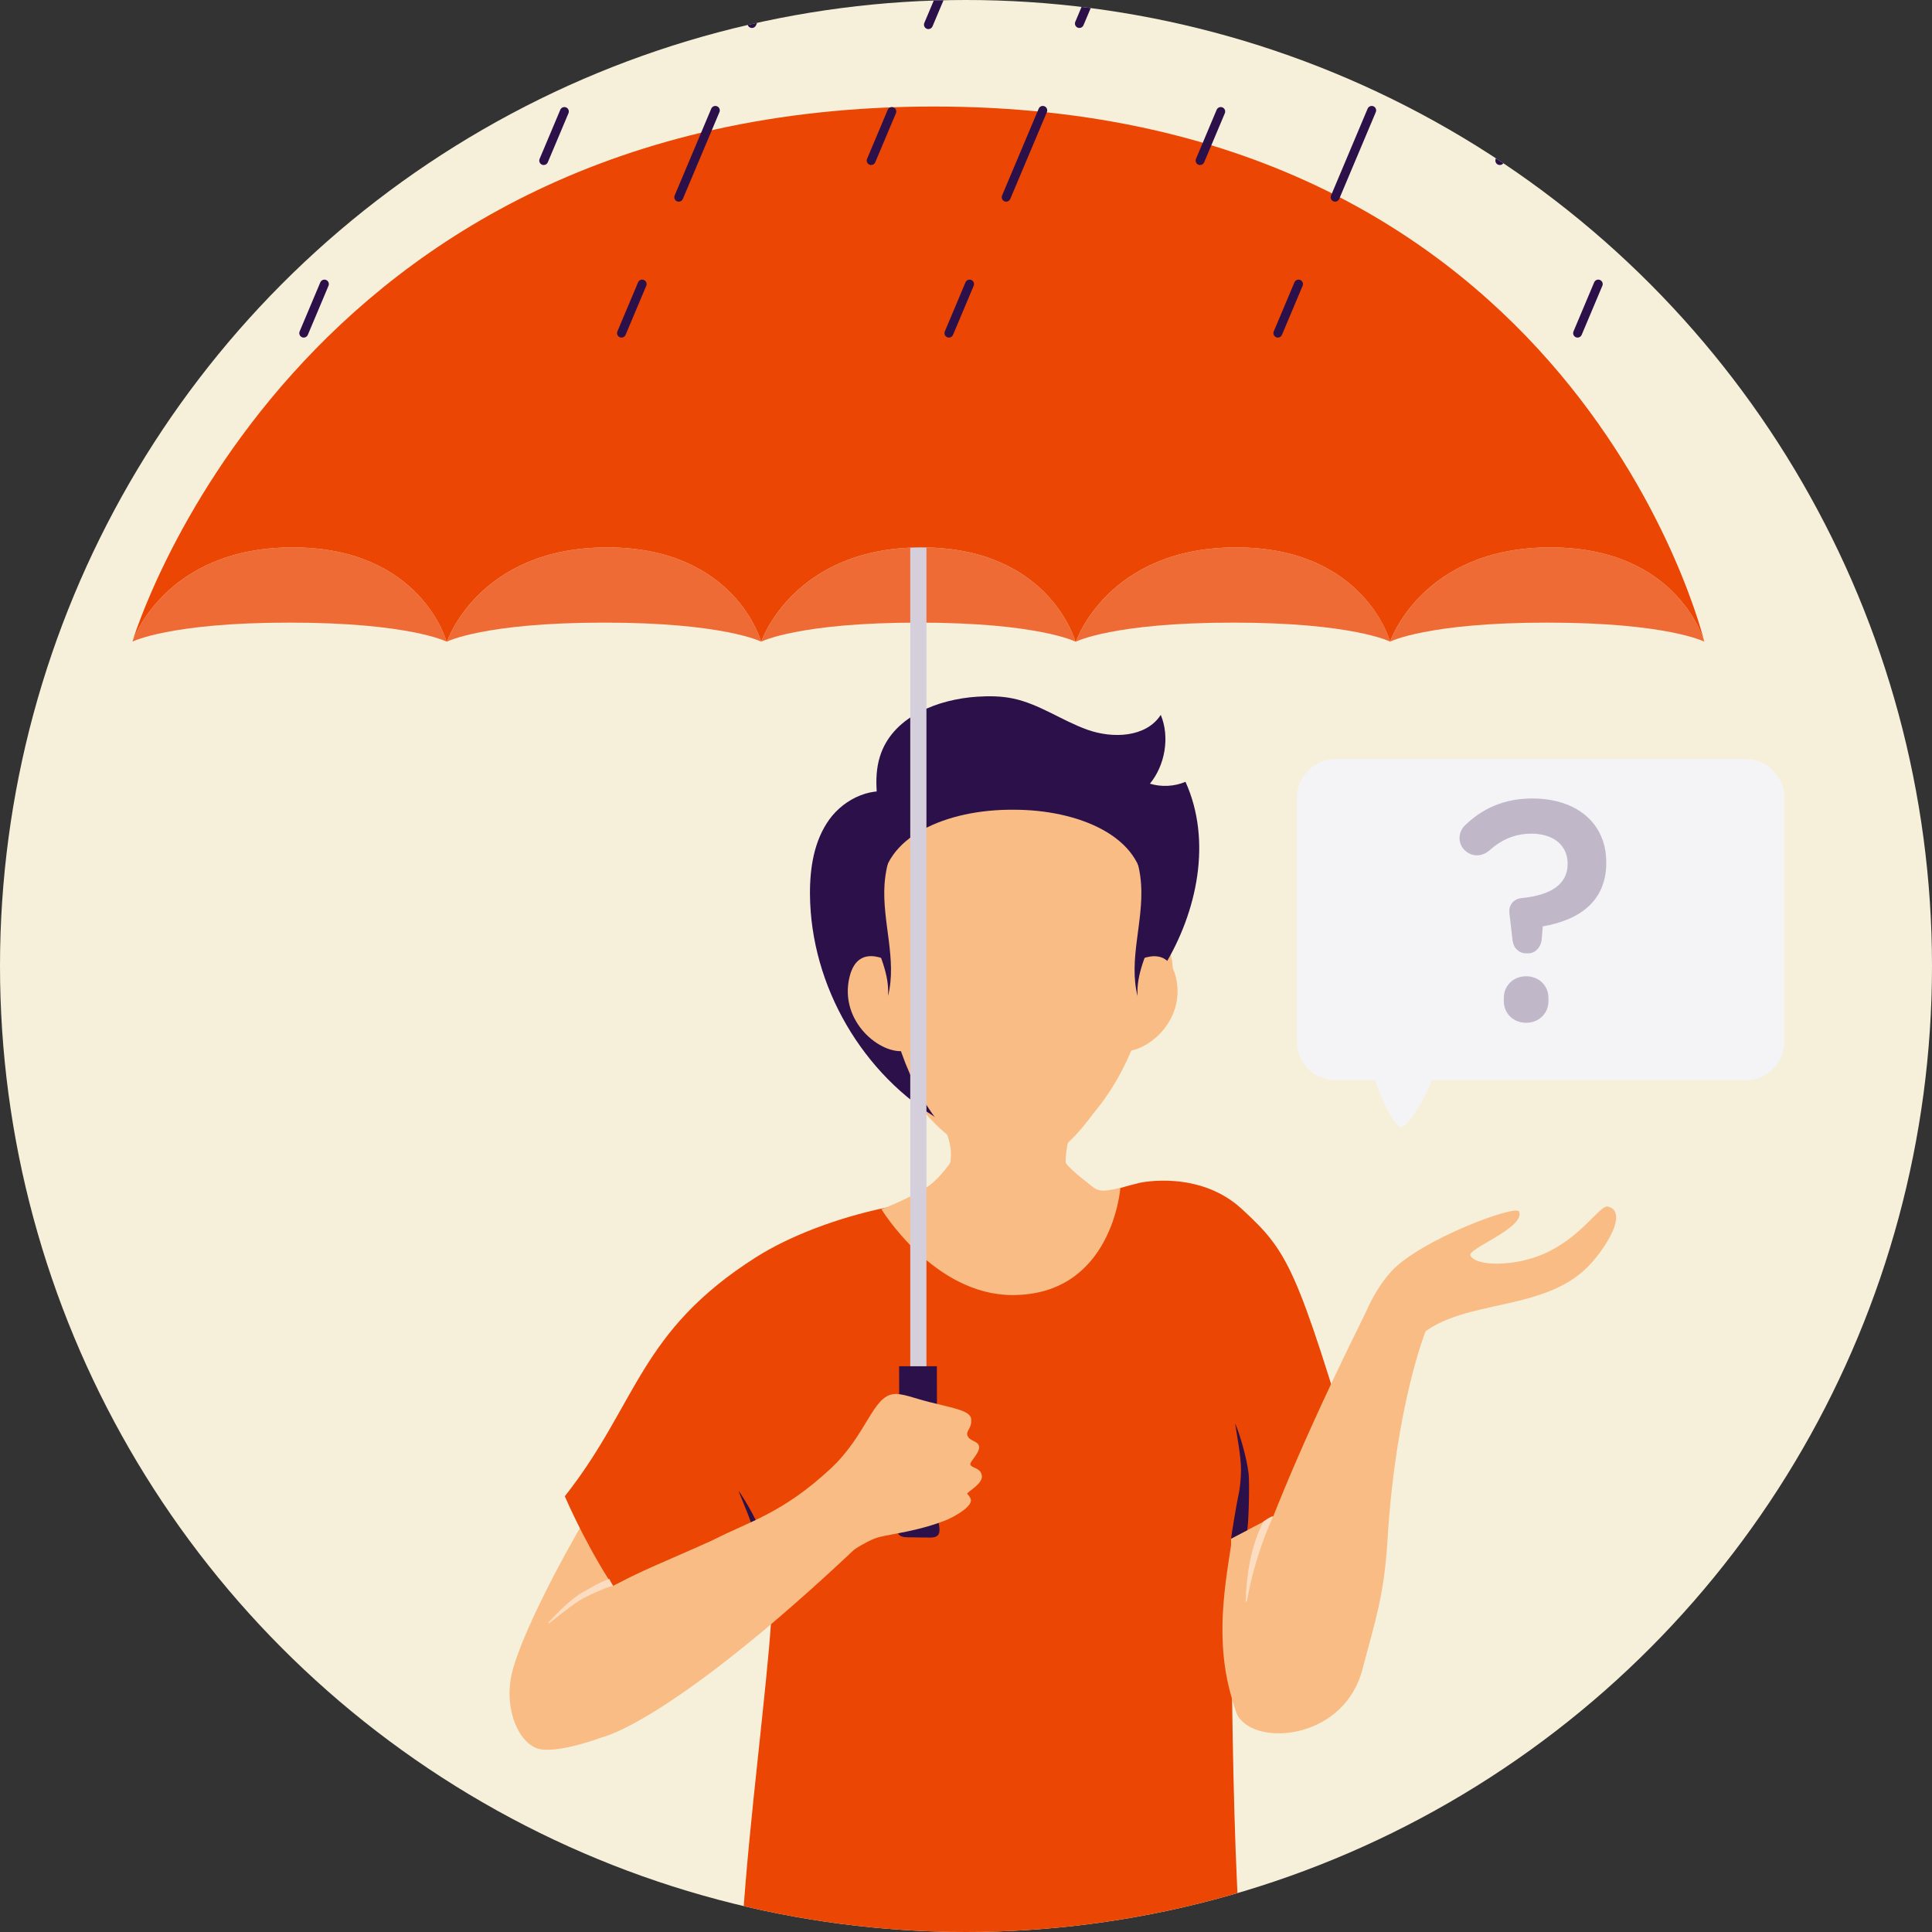 <?xml version="1.0" encoding="UTF-8"?><svg xmlns="http://www.w3.org/2000/svg" xmlns:xlink="http://www.w3.org/1999/xlink" viewBox="0 0 128 128"><rect x="0" y="0" width="128" height="128" fill="#333333" stroke="none"/><defs><clipPath id="b"><circle cx="64" cy="64" r="64" fill="none" stroke-width="0"/></clipPath><clipPath id="c"><rect x="-.931" y="-1.491" width="129.491" height="129.491" fill="none" stroke-width="0"/></clipPath></defs><g isolation="isolate"><g id="a"><circle cx="64" cy="64" r="64" fill="#f6f0da" stroke-width="0"/><circle cx="64" cy="64" r="64" fill="none" stroke-width="0"/><g clip-path="url(#b)"><g clip-path="url(#c)"><path d="m88.858,92.355c-2.205,5.497.118,14.982,1.116,16.353.363.498-7.008,7.525-8.027,4.808-1.54-4.107-.129-15.388-.235-20.647,3.393.019,3.797-.517,7.146-.515Z" fill="#f9bc84" stroke-width="0"/><path d="m90.03,87.995c.292-.575.815-2.268,2.114-3.723,1.887-2.113,8.303-4.491,8.499-4.006.429,1.064-3.419,2.46-3.226,2.901.28.641,2.192.732,3.926.24,3.176-.902,4.596-3.624,5.192-3.469,1.167.303.268,2.143-1.022,3.65-2.959,3.456-8.577,2.35-11.49,4.952-1.391,1.243-4.436.326-3.993-.544Z" fill="#f9bc84" stroke-width="0"/><path d="m51.783,96.678c-4.822,3.439-7.983,12.679-7.883,14.371.037.615-10.649,2.23-9.881-.567.966-3.52,6.662-14.158,10.532-17.809,2.846,1.847,4.414,2.197,7.232,4.006Z" fill="#f9bc84" stroke-width="0"/><path d="m58.702,80.006c-3.274.683-6.427,1.9-8.622,3.294-7.777,4.938-7.815,9.681-12.659,15.832,0,0,4.489,10.577,8.815,10.801l4.763-6c1.114,1.841-3.536,28.202-1.393,32.344,0,0,3.96-2.688,7.81-2.888,2.189-.114,4.229.799,8.501,2.343,2.581.933,9.518,1.853,16.275.581,0,0,.471-3.273.175-5.787-.901-7.654-.803-30.584-.803-30.584-.067.993-.223,2.114-.223,2.114l8.642-4.522c-4.109-13.559-4.569-14.549-7.719-17.444-2.815-2.587-6.71-1.734-6.71-1.734-3.857.891-5.594,2.42-8.75,2.337-3.998-.105-5.231-1.286-8.105-.687Z" fill="#eb4603" stroke-width="0"/><path d="m63.166,70.911v5.588c0,.519-1.169,1.744-1.594,2.042-1.141.799-3.174,1.574-3.174,1.574,0,0,3.46,5.686,8.682,5.686,6.635,0,7.148-7.106,7.148-7.106-1.396.345-1.541.199-2.182-.339-.327-.267-1.573-1.191-1.57-1.613l.018-5.606-7.328-.226Z" fill="#f9bc84" stroke-width="0"/><path d="m50.543,101.798c-.289-.836-1.056-2.248-1.593-3.006-.029-.041.014.073.032.12.273.678.832,1.963.98,2.679.108.527.186,1.063.169,1.603-.016.518.118,1.245.06,1.76l.814-1.016c-.045-.707-.279-1.608-.462-2.138Z" fill="#2b104a" stroke-width="0"/><ellipse cx="57.614" cy="65.221" rx="1.678" ry="3.118" transform="translate(-14.079 15.893) rotate(-14.014)" fill="#f9bc84" stroke-width="0"/><path d="m62.203,73.653c.749,2.246,1.555,2.663-.499,6.939,1.467,2.476,8.766,2.608,9.708,0-1.403-3.603-.655-4.52-.249-6.939s-9.708-2.246-8.96,0Z" fill="#f9bc84" stroke-width="0"/><path d="m62.036,73.752c.436.823,1.195,1.924.915,3.302-.058.285,2.051,1.639,3.918,1.665,1.897.027,3.735-1.191,3.718-1.615-.057-1.407.621-2.41.783-3.378.407-2.419-10.442-2.066-9.334.026Z" fill="#f9bc84" mix-blend-mode="multiply" opacity=".5" stroke-width="0"/><ellipse cx="69.21" cy="66.296" rx="10.997" ry="6.549" transform="translate(-16.012 110.141) rotate(-70.993)" fill="#f9bc84" stroke-width="0"/><ellipse cx="64.52" cy="66.354" rx="6.641" ry="11.157" transform="translate(-19.848 28.306) rotate(-21.529)" fill="#f9bc84" stroke-width="0"/><ellipse cx="66.807" cy="62.6" rx="9.469" ry="10.179" transform="translate(-13.923 19.419) rotate(-14.997)" fill="#f9bc84" stroke-width="0"/><ellipse cx="75.906" cy="65.221" rx="3.118" ry="1.678" transform="translate(-5.755 123.073) rotate(-75.986)" fill="#f9bc84" stroke-width="0"/><path d="m58.354,54.428c-.26-1.518-.513-3.122.031-4.563.916-2.427,3.767-3.537,6.356-3.707.789-.052,1.587-.043,2.361.117,1.751.363,3.251,1.467,4.935,2.069,1.683.602,3.893.519,4.867-.981.61,1.461.287,3.334-.718,4.558.768.232,1.617.188,2.356-.123,1.764,3.902.792,8.604-1.442,12.258-2.234,3.654-5.575,6.472-8.857,9.223-2.133-2.516-4.267-5.033-6.4-7.549-1.307-1.542-2.634-3.114-3.427-4.974-.793-1.859-1.024-4.551-.062-6.329Z" fill="#2b104a" stroke-width="0"/><path d="m62.389,74.273c-5.236-3.037-8.676-8.951-8.726-15.005-.014-1.744.263-3.567,1.285-4.98,1.022-1.413,2.941-2.282,4.573-1.665,3.84,6.54,4.759,14.305,2.868,21.649Z" fill="#2b104a" stroke-width="0"/><path d="m75.775,59.02c.001-3.604-4.353-5.396-8.679-5.373-4.325-.025-8.681,1.764-8.682,5.368,0,0-1.036,10.663,4.782,16.472,1.082,1.08,2.478,1.653,3.893,1.716,1.415-.062,2.811-.634,3.894-1.714,5.821-5.806,4.792-16.469,4.792-16.469Z" fill="#f9bc84" stroke-width="0"/><path d="m56.283,64.725c.601-2.481,2.935-.856,2.935-.856l.736,5.748c-1.59.292-4.388-1.929-3.671-4.891Z" fill="#f9bc84" stroke-width="0"/><path d="m77.902,64.732c-.599-2.481-2.934-.858-2.934-.858l-.74,5.747c1.589.293,4.39-1.927,3.674-4.889Z" fill="#f9bc84" stroke-width="0"/><path d="m58.831,65.995c.614-2.406-.396-4.931-.228-7.408.055-.806.235-1.603.534-2.354.156-.391.315-.908-.01-1.175-.298-.245-.758-.041-1.02.243-.519.563-.684,1.369-.696,2.135-.023,1.427-.031,3.017.389,4.39.416,1.361,1.145,2.705,1.032,4.169Z" fill="#2b104a" stroke-width="0"/><path d="m75.369,66c-.613-2.406.399-4.931.232-7.408-.054-.806-.234-1.603-.532-2.354-.155-.392-.315-.908.011-1.175.299-.245.758-.041,1.02.243.519.563.683,1.37.695,2.135.022,1.427.029,3.017-.391,4.39-.417,1.36-1.146,2.704-1.034,4.169Z" fill="#2b104a" stroke-width="0"/><path d="m112.913,42.51s-1.688-6.244-10.201-6.244-10.613,6.244-10.613,6.244c0,0,2.47-1.26,10.407-1.26s10.407,1.26,10.407,1.26Z" fill="#ef6b36" stroke-width="0"/><path d="m81.898,36.266c-8.513,0-10.613,6.244-10.613,6.244,0,0,2.47-1.26,10.407-1.26s10.407,1.26,10.407,1.26c0,0-1.688-6.244-10.201-6.244Z" fill="#ef6b36" stroke-width="0"/><path d="m61.049,36.266c-8.513,0-10.613,6.244-10.613,6.244,0,0,2.47-1.26,10.407-1.26s10.407,1.26,10.407,1.26c0,0-1.688-6.244-10.201-6.244Z" fill="#ef6b36" stroke-width="0"/><path d="m40.225,36.266c-8.513,0-10.613,6.244-10.613,6.244,0,0,2.47-1.26,10.407-1.26s10.407,1.26,10.407,1.26c0,0-1.688-6.244-10.201-6.244Z" fill="#ef6b36" stroke-width="0"/><path d="m19.387,36.266c-8.513,0-10.613,6.244-10.613,6.244,0,0,2.47-1.26,10.407-1.26s10.407,1.26,10.407,1.26c0,0-1.688-6.244-10.201-6.244Z" fill="#ef6b36" stroke-width="0"/><line x1="60.843" y1="90.563" x2="60.843" y2="8.157" fill="none" stroke="#d5cfdb" stroke-miterlimit="10" stroke-width="1.072"/><path d="m102.712,36.266c8.513,0,10.201,6.244,10.201,6.244,0,0-8.446-35.452-51.039-35.452S8.773,42.51,8.773,42.51c0,0,2.1-6.244,10.613-6.244s10.201,6.244,10.201,6.244h.024s2.1-6.244,10.613-6.244,10.201,6.244,10.201,6.244h.01s2.1-6.244,10.613-6.244,10.201,6.244,10.201,6.244h.034s2.1-6.244,10.613-6.244,10.201,6.244,10.201,6.244c0,0,2.1-6.244,10.613-6.244Z" fill="#eb4603" stroke-width="0"/><path d="m37.506,7.116c-.149-.063-.322.007-.385.157l-1.37,3.252c-.063.15.007.322.157.385.037.016.076.023.114.023.115,0,.224-.067.271-.18l1.37-3.252c.063-.15-.007-.322-.157-.385Z" fill="#2b104a" stroke-width="0"/><path d="m39.702,1.904c.037.016.076.023.114.023.115,0,.224-.067.271-.18l1.365-3.238h-.638l-1.268,3.01c-.063.15.007.322.157.385Z" fill="#2b104a" stroke-width="0"/><path d="m42.659,18.549c-.149-.062-.322.007-.385.157l-1.37,3.252c-.063.15.007.322.157.385.037.016.076.023.114.023.115,0,.224-.067.271-.18l1.37-3.252c.063-.15-.007-.322-.157-.385Z" fill="#2b104a" stroke-width="0"/><path d="m49.704,1.83c.037.016.076.023.114.023.115,0,.224-.067.271-.18l1.333-3.164h-.638l-1.237,2.936c-.063.15.007.322.157.385Z" fill="#2b104a" stroke-width="0"/><path d="m47.508,7.042c-.149-.062-.322.007-.385.157l-2.425,5.754c-.063.15.007.322.157.385.037.016.076.023.114.023.115,0,.224-.067.271-.18l2.425-5.754c.063-.15-.007-.322-.157-.385Z" fill="#2b104a" stroke-width="0"/><path d="m59.2,7.116c-.149-.063-.322.007-.385.157l-1.37,3.252c-.063.15.007.322.157.385.037.016.076.023.114.023.115,0,.224-.067.271-.18l1.37-3.252c.063-.15-.007-.322-.157-.385Z" fill="#2b104a" stroke-width="0"/><path d="m61.396,1.904c.037.016.076.023.114.023.115,0,.224-.067.271-.18l1.365-3.238h-.638l-1.269,3.01c-.063.15.007.322.157.385Z" fill="#2b104a" stroke-width="0"/><path d="m64.352,18.549c-.149-.063-.322.007-.385.157l-1.37,3.252c-.063.15.007.322.157.385.037.016.076.023.114.023.115,0,.224-.067.271-.18l1.37-3.252c.063-.15-.007-.322-.157-.385Z" fill="#2b104a" stroke-width="0"/><path d="m69.201,7.042c-.149-.063-.322.007-.385.157l-2.425,5.754c-.063.15.007.322.157.385.037.016.076.023.114.023.115,0,.224-.067.271-.18l2.425-5.754c.063-.15-.007-.322-.157-.385Z" fill="#2b104a" stroke-width="0"/><path d="m71.398,1.83c.037.016.076.023.114.023.115,0,.224-.067.271-.18l1.333-3.164h-.638l-1.237,2.936c-.063.15.007.322.157.385Z" fill="#2b104a" stroke-width="0"/><path d="m80.992,7.116c-.149-.063-.322.007-.385.157l-1.37,3.252c-.063.15.007.322.157.385.037.016.076.023.114.023.115,0,.224-.067.271-.18l1.37-3.252c.063-.15-.007-.322-.157-.385Z" fill="#2b104a" stroke-width="0"/><path d="m83.188,1.904c.037.016.076.023.114.023.115,0,.224-.067.271-.18l1.365-3.238h-.638l-1.268,3.01c-.063.15.007.322.157.385Z" fill="#2b104a" stroke-width="0"/><path d="m86.145,18.549c-.149-.063-.322.007-.385.157l-1.37,3.252c-.063.15.007.322.157.385.037.016.076.023.114.023.115,0,.224-.067.271-.18l1.37-3.252c.063-.15-.007-.322-.157-.385Z" fill="#2b104a" stroke-width="0"/><path d="m90.994,7.042c-.149-.063-.322.007-.385.157l-2.425,5.754c-.063.15.007.322.157.385.037.016.076.023.114.023.115,0,.224-.067.271-.18l2.425-5.754c.063-.15-.007-.322-.157-.385Z" fill="#2b104a" stroke-width="0"/><path d="m93.191,1.83c.037.016.076.023.114.023.115,0,.224-.067.271-.18l1.333-3.164h-.638l-1.237,2.936c-.063.15.007.322.157.385Z" fill="#2b104a" stroke-width="0"/><path d="m100.85,7.116c-.149-.063-.322.007-.385.157l-1.37,3.252c-.063.15.007.322.157.385.037.016.076.023.114.023.115,0,.224-.067.271-.18l1.37-3.252c.063-.15-.007-.322-.157-.385Z" fill="#2b104a" stroke-width="0"/><path d="m103.047,1.904c.037.016.076.023.114.023.115,0,.224-.067.271-.18l1.365-3.238h-.638l-1.268,3.01c-.063.15.007.322.157.385Z" fill="#2b104a" stroke-width="0"/><path d="m106.003,18.549c-.149-.063-.322.007-.385.157l-1.37,3.252c-.063.15.007.322.157.385.037.016.076.023.114.023.115,0,.224-.067.271-.18l1.37-3.252c.063-.15-.007-.322-.157-.385Z" fill="#2b104a" stroke-width="0"/><path d="m110.852,7.042c-.149-.063-.322.007-.385.157l-2.425,5.754c-.063.15.007.322.157.385.037.016.076.023.114.023.115,0,.224-.067.271-.18l2.425-5.754c.063-.15-.007-.322-.157-.385Z" fill="#2b104a" stroke-width="0"/><path d="m113.049,1.83c.037.016.076.023.114.023.115,0,.224-.067.271-.18l1.333-3.164h-.638l-1.237,2.936c-.063.15.007.322.157.385Z" fill="#2b104a" stroke-width="0"/><path d="m16.454,7.116c-.149-.063-.322.007-.385.157l-1.37,3.252c-.063.15.007.322.157.385.037.016.076.023.114.023.115,0,.224-.067.271-.18l1.37-3.252c.063-.15-.007-.322-.157-.385Z" fill="#2b104a" stroke-width="0"/><path d="m18.65,1.904c.037.016.076.023.114.023.115,0,.224-.067.271-.18l1.365-3.238h-.638l-1.268,3.01c-.063.15.007.322.157.385Z" fill="#2b104a" stroke-width="0"/><path d="m21.607,18.549c-.149-.062-.322.007-.385.157l-1.37,3.252c-.063.15.007.322.157.385.037.016.076.023.114.023.115,0,.224-.067.271-.18l1.37-3.252c.063-.15-.007-.322-.157-.385Z" fill="#2b104a" stroke-width="0"/><path d="m28.652,1.83c.037.016.076.023.114.023.115,0,.224-.067.271-.18l1.333-3.164h-.638l-1.237,2.936c-.063.15.007.322.157.385Z" fill="#2b104a" stroke-width="0"/><path d="m26.456,7.042c-.149-.062-.322.007-.385.157l-2.425,5.754c-.063.15.007.322.157.385.037.016.076.023.114.023.115,0,.224-.067.271-.18l2.425-5.754c.063-.15-.007-.322-.157-.385Z" fill="#2b104a" stroke-width="0"/><path d="m62.091,99.963l-.021-9.444h-2.501l.021,9.373c.002,1.066-.561,1.933.506,1.957l1.497.019c1.067.024.5-.838.498-1.904Z" fill="#2b104a" stroke-width="0"/><path d="m47.283,102.014l.092.405,2.925,5.846c1.853-2.378,6.194-5.969,7.942-6.428.779-.205,2.78-.421,4.601-1.193.107-.045,1.586-.761,1.479-1.292-.036-.18-.253-.393-.253-.393.161-.206,1.025-.674.983-1.165-.047-.549-.647-.512-.758-.744-.094-.197.69-.825.562-1.264-.097-.333-.622-.298-.758-.674-.122-.335.323-.491.243-1.114-.069-.538-1.149-.7-2.789-1.114-1.039-.262-1.759-.575-2.326-.524-1.418.126-1.8,2.725-4.226,4.97-3.201,2.963-5.39,3.477-7.716,4.683Z" fill="#f9bc84" stroke-width="0"/><path d="m39.866,115.108s5.289-1.074,20.088-15.683l-2.963-1.892s-7.191,3.422-13.212,6.026c-3.243,1.402-4.676,2.378-7.321,3.911-3.872,2.245-3.007,7.456-.961,8.332,1.19.509,4.369-.694,4.369-.694Z" fill="#f9bc84" stroke-width="0"/><path d="m36.392,107.543c.561-.439,1.611-1.309,2.245-1.646.327-.174.663-.333,1.006-.477.301-.126.632-.292.989-.359-.09-.081-.26-.449-.26-.449-.676.233-.875.383-1.731.857-.76.421-1.714,1.374-2.294,2.015-.032.036.007.089.045.059Z" fill="#fcddc1" mix-blend-mode="multiply" stroke-width="0"/><path d="m81.634,109.291s.303-5.158,8.821-22.274l3.988,1.196s-1.986,4.958-2.52,13.853c-.221,3.683-.848,5.428-1.652,8.517-1.176,4.523-6.66,5.112-8.114,3.298-.845-1.055-.524-4.59-.524-4.59Z" fill="#f9bc84" stroke-width="0"/><path d="m115.67,50.288h-27.199c-1.404,0-2.542,1.138-2.542,2.542v16.196c0,1.404,1.138,2.542,2.542,2.542h2.632c.303,1.018,1.257,3.082,1.719,3.103.492.022,1.731-2.17,2.037-3.103h20.811c1.404,0,2.542-1.138,2.542-2.542v-16.196c0-1.404-1.138-2.542-2.542-2.542Z" fill="#f4f3f6" fill-rule="evenodd" stroke-width="0"/><path d="m101.111,64.681c-.853,0-1.478.624-1.478,1.436v.208c0,.812.624,1.436,1.478,1.436s1.478-.624,1.478-1.436v-.208c0-.812-.624-1.436-1.478-1.436Z" fill="#c0b7c9" stroke-width="0"/><path d="m101.527,52.901c-1.915,0-3.309.687-4.412,1.727-.291.25-.416.583-.416.895,0,.624.52,1.145,1.166,1.145.291,0,.562-.125.77-.291.832-.749,1.728-1.145,2.83-1.145,1.499,0,2.394.812,2.394,1.977v.042c0,1.311-1.082,2.06-3.039,2.248-.562.062-.895.479-.812,1.041l.208,1.79c.062.479.416.832.895.832h.125c.479,0,.812-.375.895-.832l.083-.957c2.31-.395,4.204-1.582,4.204-4.204v-.042c0-2.602-1.977-4.225-4.891-4.225Z" fill="#c0b7c9" stroke-width="0"/><path d="m82.724,97.642c-.097-.908-.526-2.46-.874-3.301-.019-.045-.002.079.006.129.115.739.374,2.142.363,2.913-.008.567-.048,1.143-.177,1.715-.124.55-.484,2.772-.478,2.843.651-.341,1.072-.561,1.072-.561.106-.755.151-3.162.089-3.738Z" fill="#2b104a" stroke-width="0"/><path d="m88.049,99.765c-2.205,5.497.927,7.572,1.924,8.943.363.498-7.008,7.525-8.027,4.808-1.54-4.107-.875-7.946-.384-11.144,3.393.019,3.138-2.61,6.486-2.607Z" fill="#f9bc84" stroke-width="0"/><path d="m82.612,106.083c.318-1.863.963-3.921,1.739-5.625-.155-.015-.648.349-.648.349-.857,1.697-1.092,3.42-1.182,5.25-.003.061.079.086.092.026Z" fill="#fcddc1" mix-blend-mode="multiply" stroke-width="0"/></g></g></g></g></svg>